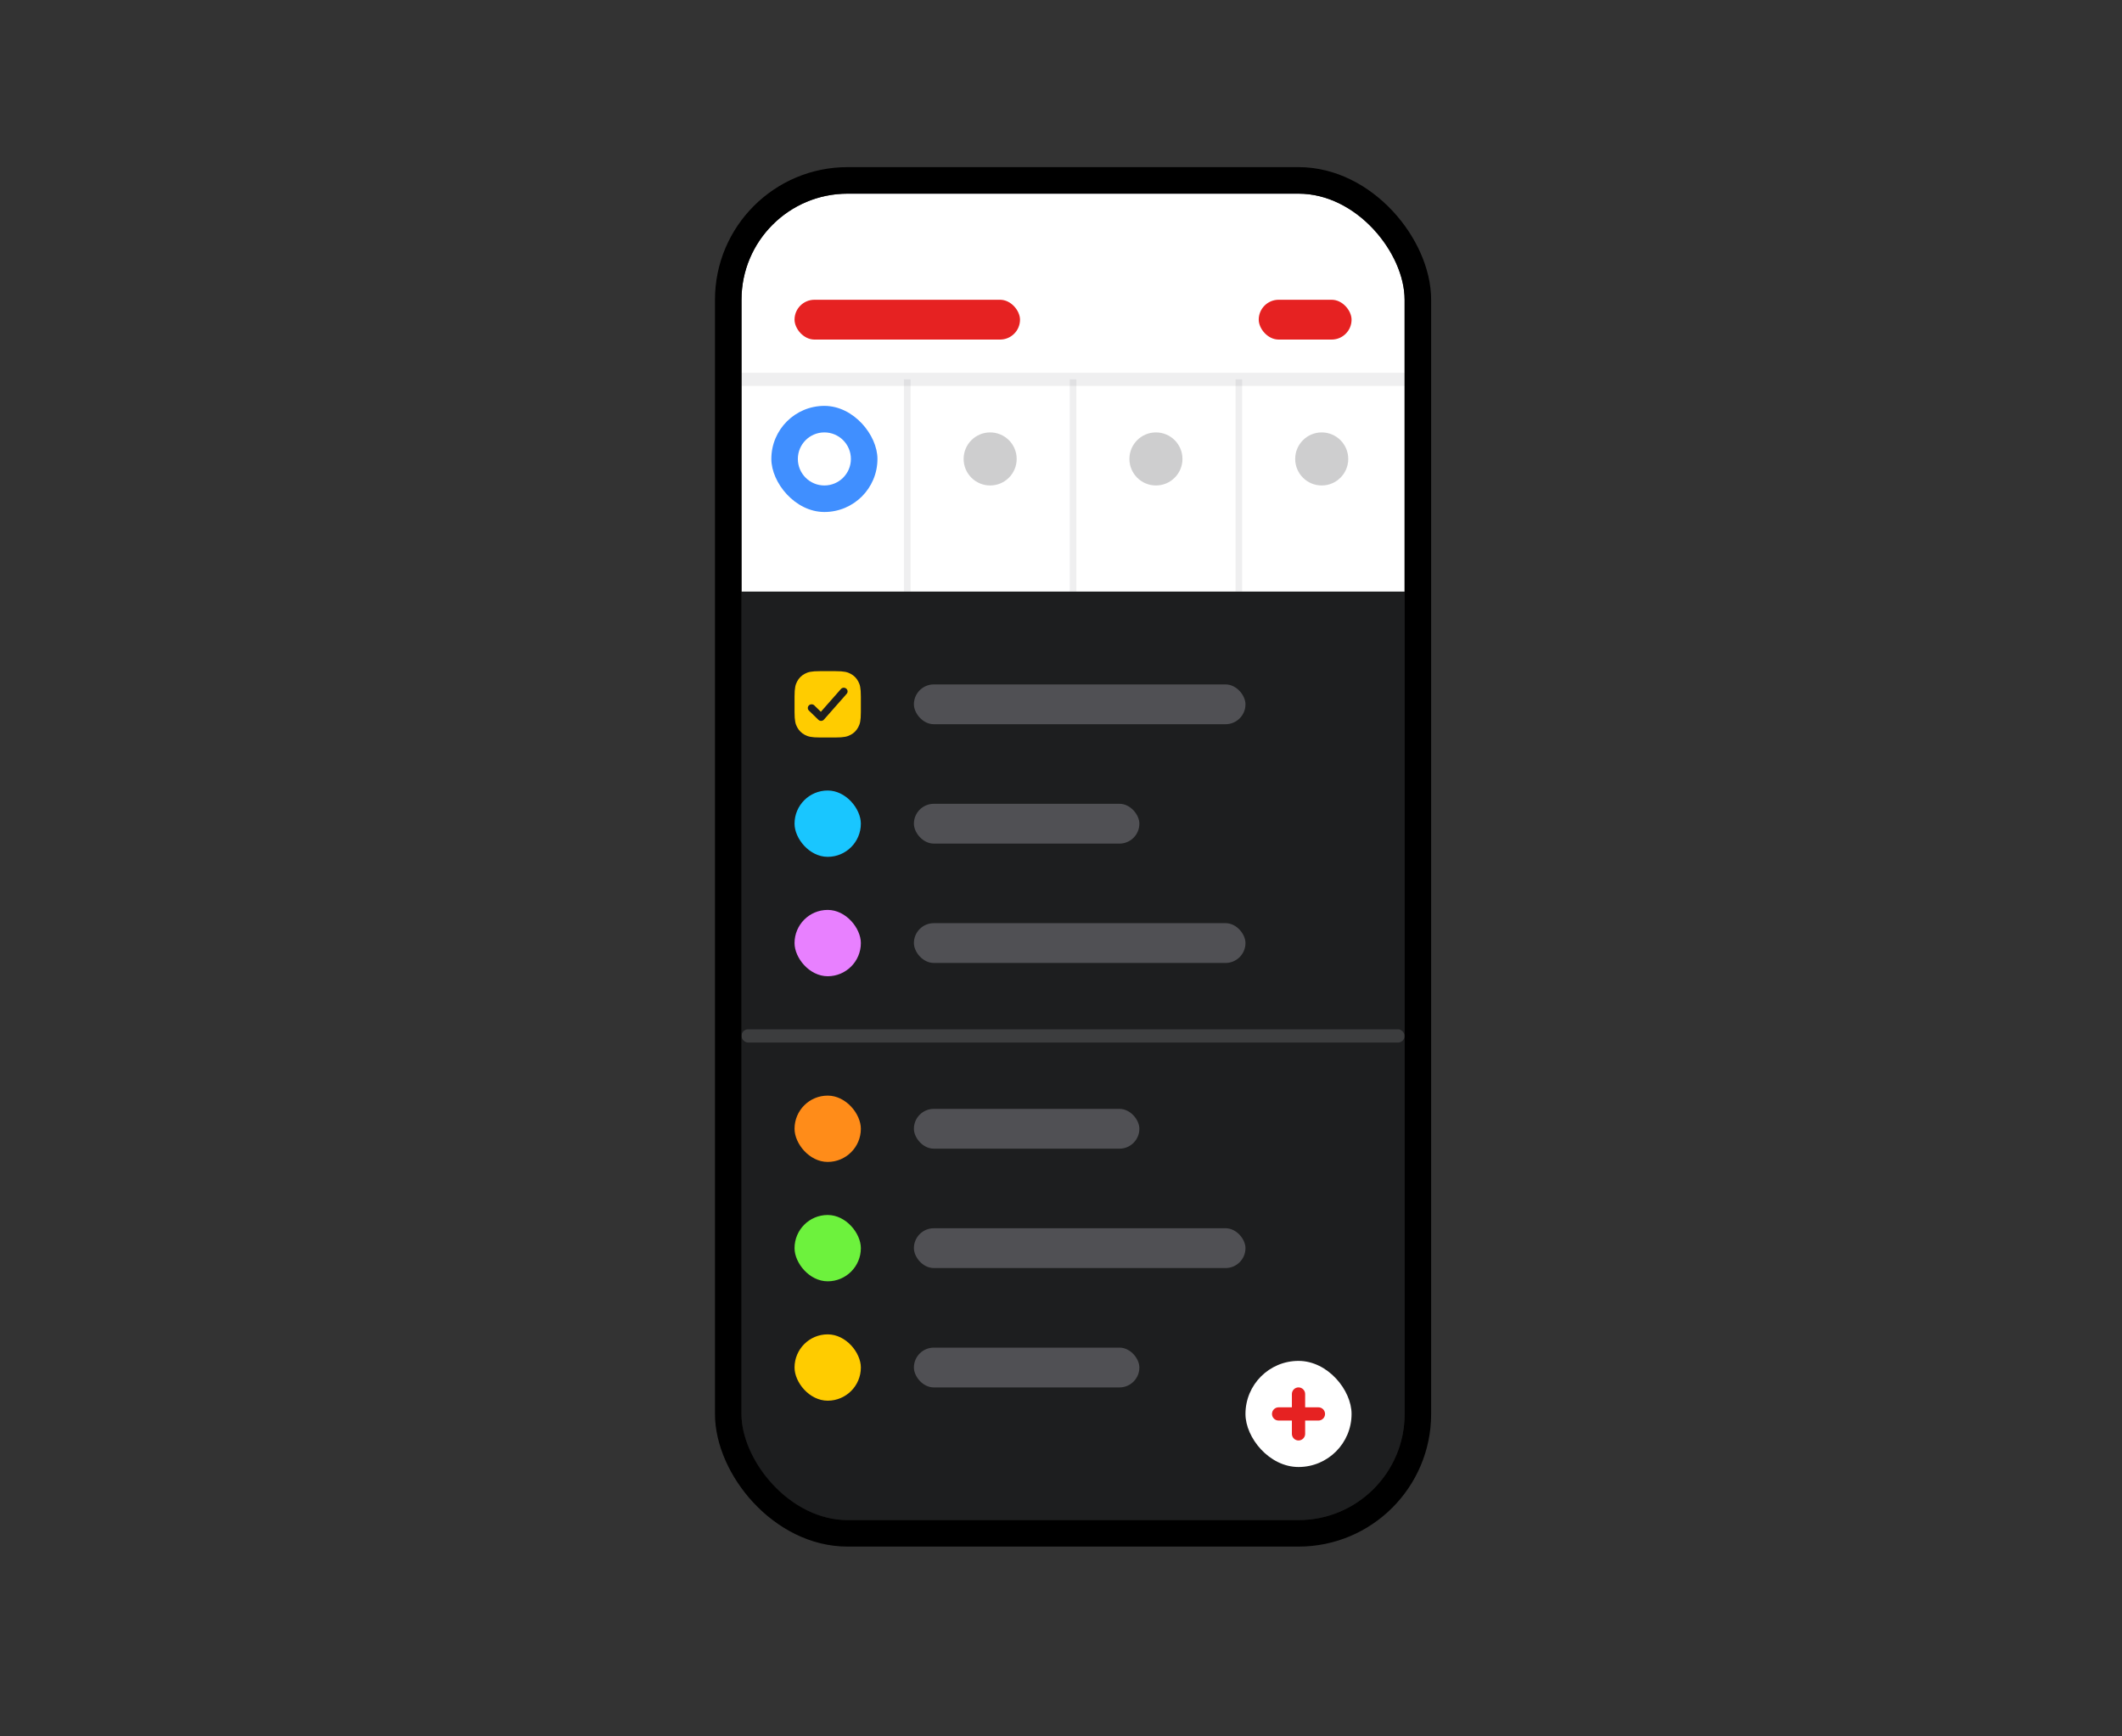 <svg width="88" height="72" viewBox="0 0 88 72" fill="none" xmlns="http://www.w3.org/2000/svg"><rect x="0" y="0" width="88" height="72" fill="#333333" stroke="none"/><g clip-path="url(#clip0_98_9018)"><rect x="30.75" y="8.03" width="27.5" height="55" rx="4.4" fill="#1D1E1F"/><rect width="27.5" height="16.5" transform="translate(30.75 8.03)" fill="white"/><rect x="32.95" y="12.43" width="9.35" height="1.65" rx="0.825" fill="#E62222"/><rect x="52.2" y="12.43" width="3.85" height="1.65" rx="0.825" fill="#E62222"/><path d="M58.25 15.454H30.75V16.005H58.25V15.454Z" fill="#3C3C43" fill-opacity="0.08" mask="url(#path-3-inside-1_98_9018)"/><rect x="31.988" y="16.83" width="4.4" height="4.4" rx="2.2" fill="#408FFF"/><circle cx="34.187" cy="19.03" r="1.1" fill="white"/><path d="M37.487 15.73V24.53H37.763V15.73H37.487Z" fill="#3C3C43" fill-opacity="0.08"/><circle cx="41.062" cy="19.03" r="1.1" fill="#3C3C43" fill-opacity="0.25"/><path d="M44.362 15.73V24.53H44.638V15.73H44.362Z" fill="#3C3C43" fill-opacity="0.08"/><circle cx="47.937" cy="19.03" r="1.1" fill="#3C3C43" fill-opacity="0.25"/><path d="M51.237 15.73V24.53H51.513V15.73H51.237Z" fill="#3C3C43" fill-opacity="0.08"/><circle cx="54.812" cy="19.03" r="1.1" fill="#3C3C43" fill-opacity="0.25"/><path d="M34.643 27.83C35.01 27.83 35.144 27.868 35.278 27.94C35.413 28.012 35.518 28.117 35.59 28.252C35.662 28.386 35.7 28.519 35.7 28.887V29.522C35.7 29.89 35.662 30.023 35.59 30.157C35.518 30.292 35.413 30.398 35.278 30.469C35.144 30.541 35.01 30.58 34.643 30.58H34.008C33.64 30.58 33.507 30.541 33.372 30.469C33.238 30.398 33.132 30.292 33.06 30.157C32.989 30.023 32.95 29.89 32.95 29.522V28.887C32.95 28.519 32.989 28.386 33.06 28.252C33.132 28.117 33.238 28.012 33.372 27.94C33.507 27.868 33.64 27.83 34.008 27.83H34.643ZM35.095 28.554C35.029 28.499 34.93 28.506 34.874 28.57L34.041 29.515L33.769 29.249C33.707 29.19 33.608 29.19 33.546 29.249C33.485 29.309 33.485 29.406 33.546 29.465L33.939 29.847C34.004 29.91 34.11 29.906 34.169 29.839L35.112 28.769C35.169 28.705 35.161 28.609 35.095 28.554Z" fill="#FFCC00"/><rect x="37.9" y="28.38" width="13.75" height="1.65" rx="0.825" fill="#EBEBF5" fill-opacity="0.25"/><rect x="32.95" y="32.779" width="2.75" height="2.75" rx="1.375" fill="#19C6FF"/><rect x="37.9" y="33.33" width="9.35" height="1.65" rx="0.825" fill="#EBEBF5" fill-opacity="0.25"/><rect x="32.95" y="37.73" width="2.75" height="2.75" rx="1.375" fill="#E880FF"/><rect x="37.9" y="38.279" width="13.75" height="1.65" rx="0.825" fill="#EBEBF5" fill-opacity="0.25"/><rect x="30.75" y="42.68" width="27.5" height="0.55" rx="0.275" fill="#EBEBF5" fill-opacity="0.15"/><rect x="32.95" y="45.43" width="2.75" height="2.75" rx="1.375" fill="#FF8C19"/><rect x="37.9" y="45.98" width="9.35" height="1.65" rx="0.825" fill="#EBEBF5" fill-opacity="0.25"/><rect x="32.95" y="50.38" width="2.75" height="2.75" rx="1.375" fill="#6DF23D"/><rect x="37.9" y="50.93" width="13.75" height="1.65" rx="0.825" fill="#EBEBF5" fill-opacity="0.25"/><rect x="32.95" y="55.33" width="2.75" height="2.75" rx="1.375" fill="#FFCC00"/><rect x="37.9" y="55.88" width="9.35" height="1.65" rx="0.825" fill="#EBEBF5" fill-opacity="0.25"/><rect x="51.65" y="56.43" width="4.4" height="4.4" rx="2.2" fill="white"/><path fill-rule="evenodd" clip-rule="evenodd" d="M53.85 57.529C53.698 57.529 53.575 57.653 53.575 57.804V58.355H53.025C52.873 58.355 52.75 58.478 52.75 58.63C52.75 58.781 52.873 58.904 53.025 58.904H53.575V59.455C53.575 59.606 53.698 59.73 53.85 59.73C54.002 59.73 54.125 59.606 54.125 59.455V58.904H54.675C54.827 58.904 54.95 58.781 54.95 58.63C54.95 58.478 54.827 58.355 54.675 58.355H54.125V57.804C54.125 57.653 54.002 57.529 53.85 57.529Z" fill="#E62222"/></g><rect x="30.2" y="7.48" width="28.6" height="56.1" rx="4.95" stroke="black" stroke-width="1.1"/><defs><clipPath id="clip0_98_9018"><rect x="30.75" y="8.03" width="27.5" height="55" rx="4.4" fill="white"/></clipPath></defs></svg>